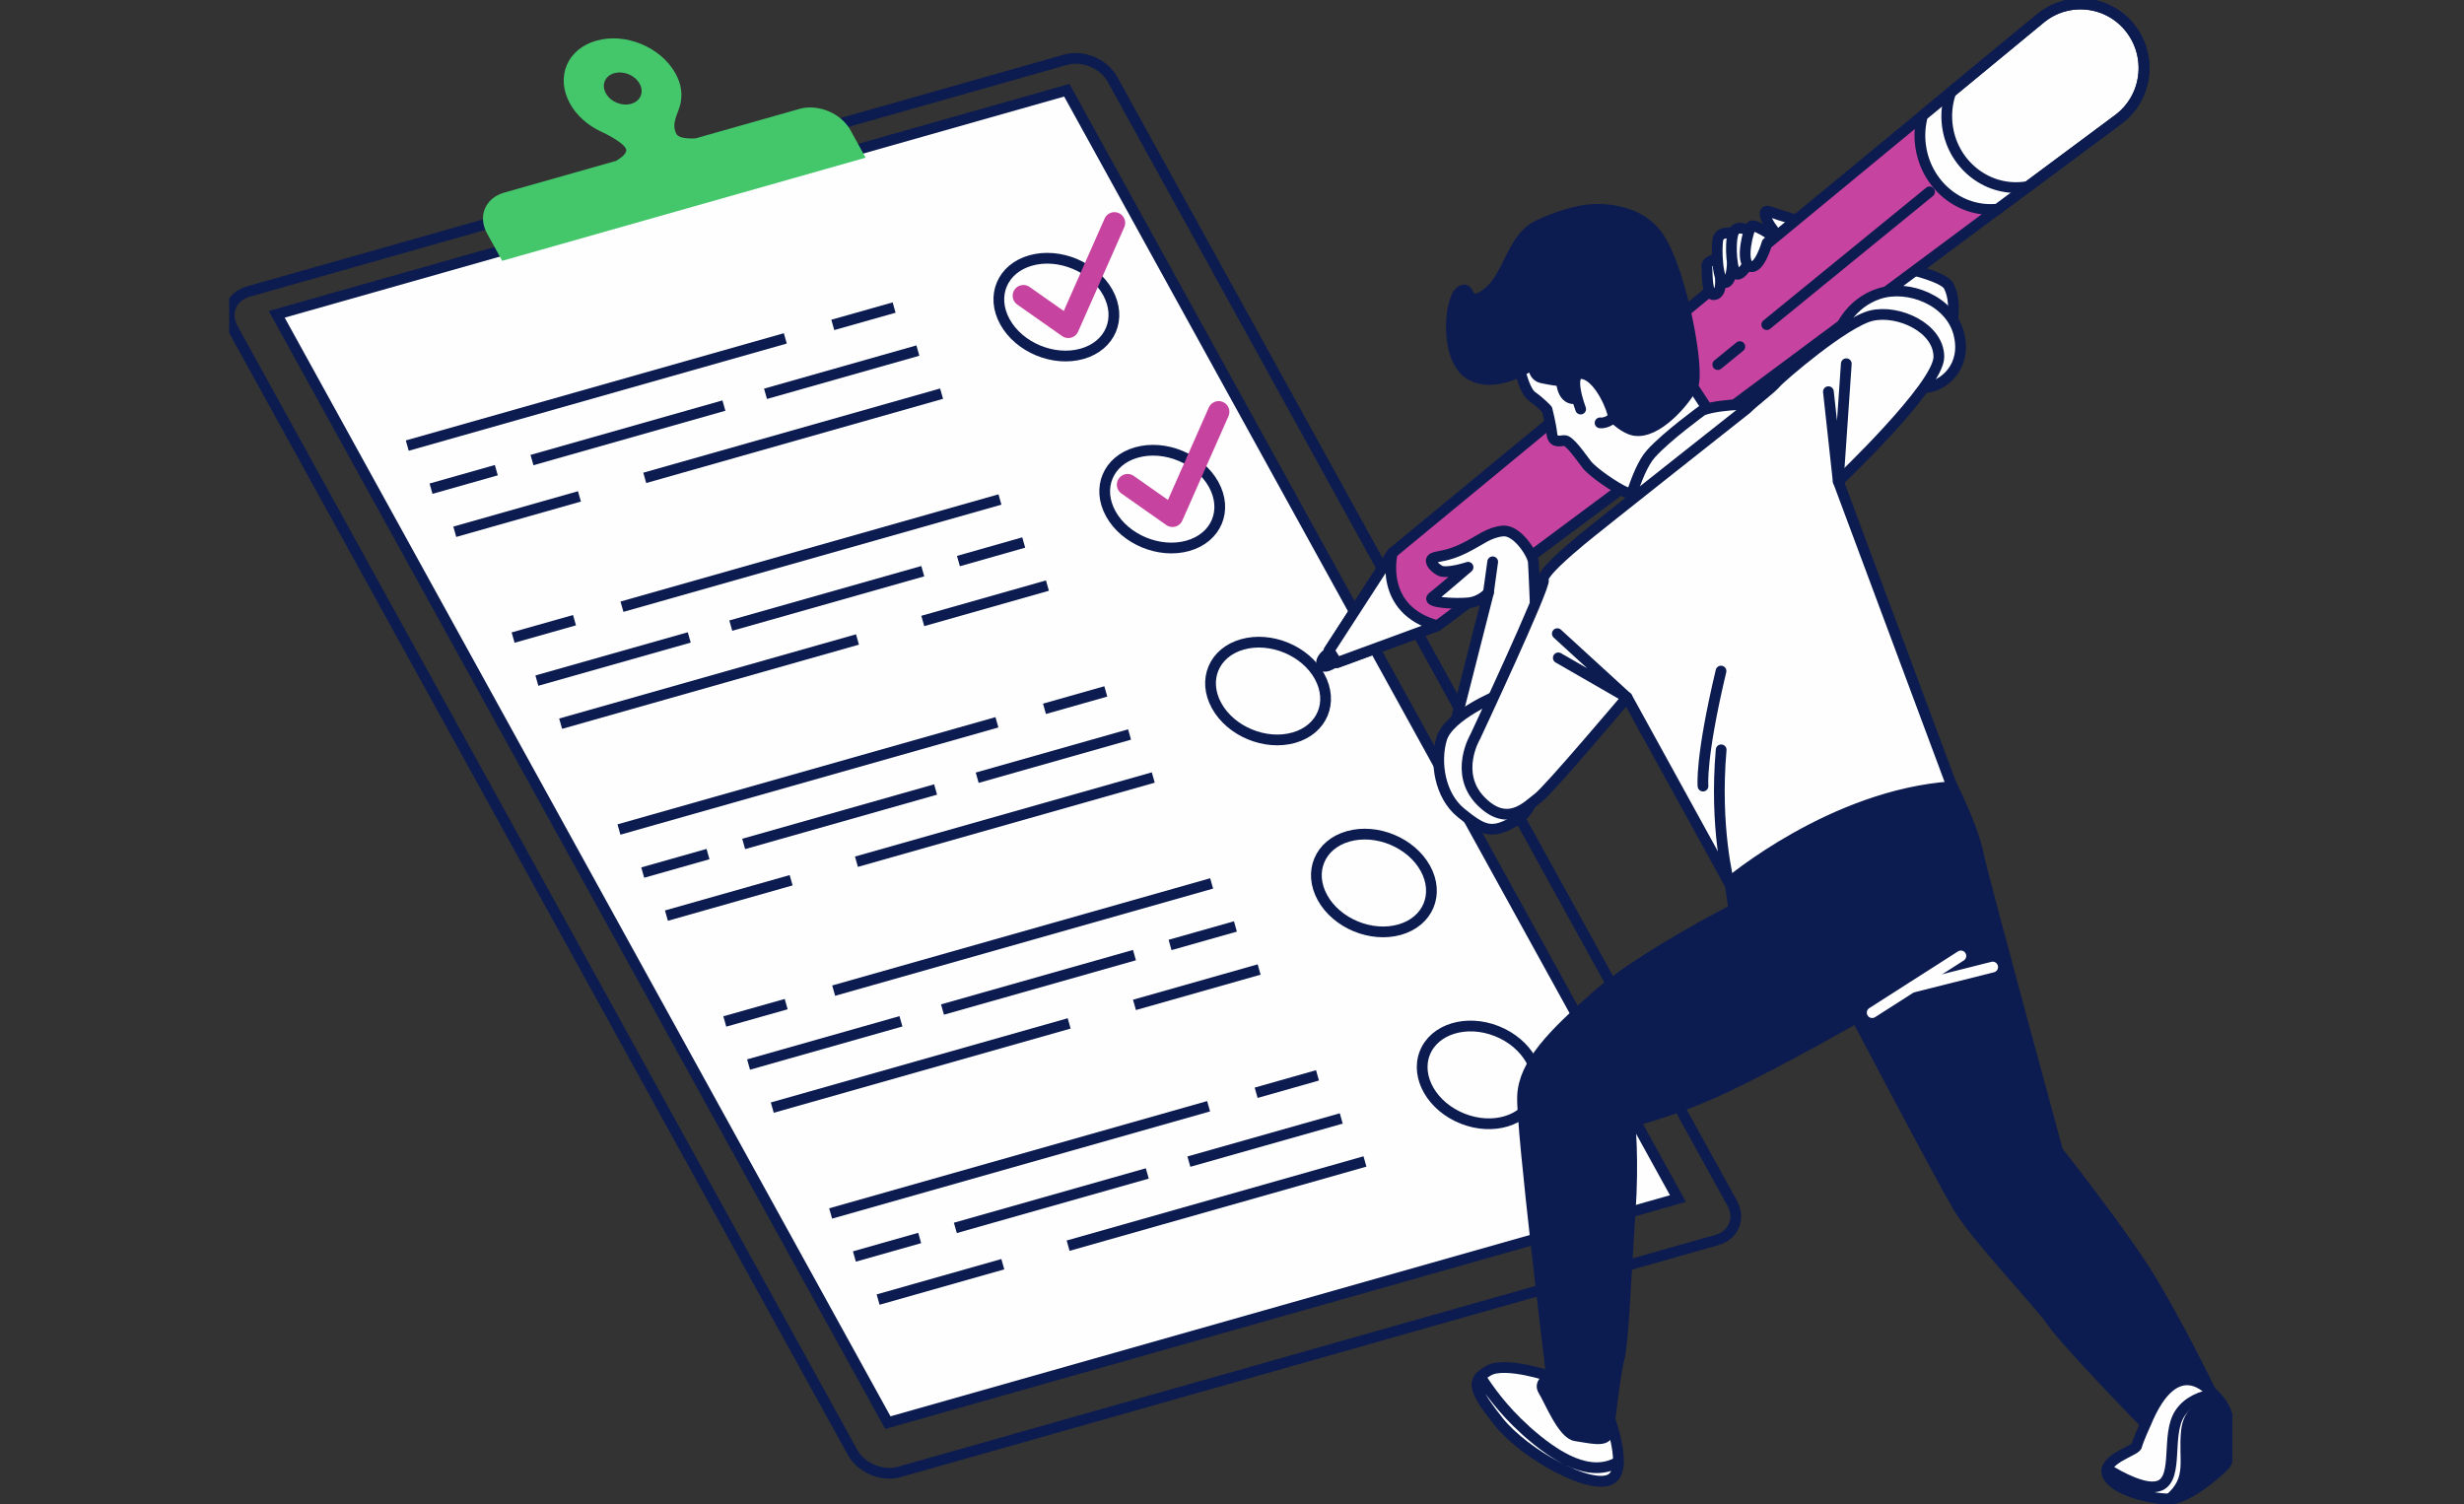 <svg width="344" height="210" viewBox="0 0 344 210" fill="none" xmlns="http://www.w3.org/2000/svg">
<rect x="0" y="0" width="344" height="210" fill="#333333" stroke="none"/>
<g clip-path="url(#clip0_351_7970)">
<path d="M239.648 173.137L125.558 205.499C123.162 206.18 120.244 204.965 119.038 202.79L32.512 45.872C31.314 43.697 32.29 41.383 34.686 40.701L148.776 8.339C151.172 7.658 154.09 8.873 155.296 11.048L241.822 167.974C243.02 170.149 242.044 172.464 239.648 173.145V173.137Z" stroke="#0D1C50" stroke-width="1.5" stroke-miterlimit="10"/>
<path d="M234.257 167.333L179.105 182.976L123.953 198.619L38.634 43.883L148.937 12.597L234.257 167.333Z" fill="#FEFEFF" stroke="#0D1C50" stroke-width="1.5" stroke-miterlimit="10"/>
<path d="M116.265 45.361L124.828 42.938" stroke="#0D1C50" stroke-width="1.5" stroke-miterlimit="10"/>
<path d="M56.858 62.212L109.637 47.242" stroke="#0D1C50" stroke-width="1.5" stroke-miterlimit="10"/>
<path d="M106.872 54.981L128.146 48.944" stroke="#0D1C50" stroke-width="1.5" stroke-miterlimit="10"/>
<path d="M74.27 64.232L101.066 56.623" stroke="#0D1C50" stroke-width="1.5" stroke-miterlimit="10"/>
<path d="M60.176 68.226L69.292 65.641" stroke="#0D1C50" stroke-width="1.5" stroke-miterlimit="10"/>
<path d="M90.013 66.716L131.456 54.959" stroke="#0D1C50" stroke-width="1.5" stroke-miterlimit="10"/>
<path d="M63.494 74.241L80.897 69.302" stroke="#0D1C50" stroke-width="1.5" stroke-miterlimit="10"/>
<path d="M154.666 40.842C152.685 37.242 147.861 35.245 143.891 36.368C139.92 37.49 138.315 41.322 140.296 44.921C142.278 48.52 147.101 50.517 151.072 49.395C155.042 48.272 156.648 44.441 154.666 40.842Z" fill="#FEFEFF" stroke="#0D1C50" stroke-width="1.5" stroke-miterlimit="10"/>
<path d="M80.206 86.585L71.635 89.015" stroke="#0D1C50" stroke-width="1.5" stroke-miterlimit="10"/>
<path d="M139.605 69.735L86.834 84.704" stroke="#0D1C50" stroke-width="1.5" stroke-miterlimit="10"/>
<path d="M96.227 88.992L74.953 95.022" stroke="#0D1C50" stroke-width="1.5" stroke-miterlimit="10"/>
<path d="M128.83 79.743L102.026 87.344" stroke="#0D1C50" stroke-width="1.5" stroke-miterlimit="10"/>
<path d="M142.923 75.74L133.807 78.333" stroke="#0D1C50" stroke-width="1.5" stroke-miterlimit="10"/>
<path d="M119.713 89.279L78.271 101.036" stroke="#0D1C50" stroke-width="1.5" stroke-miterlimit="10"/>
<path d="M146.233 81.755L128.83 86.694" stroke="#0D1C50" stroke-width="1.5" stroke-miterlimit="10"/>
<path d="M169.443 67.645C167.461 64.046 162.638 62.049 158.668 63.171C154.697 64.294 153.092 68.125 155.073 71.724C157.055 75.323 161.878 77.32 165.849 76.198C169.819 75.076 171.424 71.244 169.443 67.645Z" fill="#FEFEFF" stroke="#0D1C50" stroke-width="1.5" stroke-miterlimit="10"/>
<path d="M145.819 98.96L154.382 96.53" stroke="#0D1C50" stroke-width="1.5" stroke-miterlimit="10"/>
<path d="M86.412 115.81L139.183 100.841" stroke="#0D1C50" stroke-width="1.5" stroke-miterlimit="10"/>
<path d="M136.426 108.581L157.7 102.544" stroke="#0D1C50" stroke-width="1.5" stroke-miterlimit="10"/>
<path d="M103.824 117.824L130.62 110.223" stroke="#0D1C50" stroke-width="1.5" stroke-miterlimit="10"/>
<path d="M89.73 121.824L98.846 119.239" stroke="#0D1C50" stroke-width="1.5" stroke-miterlimit="10"/>
<path d="M119.568 120.307L161.01 108.55" stroke="#0D1C50" stroke-width="1.5" stroke-miterlimit="10"/>
<path d="M93.04 127.832L110.451 122.893" stroke="#0D1C50" stroke-width="1.5" stroke-miterlimit="10"/>
<path d="M184.22 94.44C182.238 90.841 177.415 88.844 173.444 89.966C169.474 91.089 167.869 94.92 169.85 98.519C171.832 102.119 176.655 104.116 180.625 102.993C184.596 101.871 186.201 98.04 184.22 94.44Z" fill="#FEFEFF" stroke="#0D1C50" stroke-width="1.5" stroke-miterlimit="10"/>
<path d="M109.76 140.187L101.189 142.61" stroke="#0D1C50" stroke-width="1.5" stroke-miterlimit="10"/>
<path d="M169.159 123.336L116.389 138.306" stroke="#0D1C50" stroke-width="1.5" stroke-miterlimit="10"/>
<path d="M125.782 142.587L104.507 148.624" stroke="#0D1C50" stroke-width="1.5" stroke-miterlimit="10"/>
<path d="M158.384 133.345L131.58 140.946" stroke="#0D1C50" stroke-width="1.5" stroke-miterlimit="10"/>
<path d="M172.478 129.343L163.354 131.928" stroke="#0D1C50" stroke-width="1.5" stroke-miterlimit="10"/>
<path d="M149.268 142.88L107.818 154.637" stroke="#0D1C50" stroke-width="1.5" stroke-miterlimit="10"/>
<path d="M175.788 135.356L158.384 140.295" stroke="#0D1C50" stroke-width="1.5" stroke-miterlimit="10"/>
<path d="M198.997 121.239C197.016 117.64 192.192 115.643 188.222 116.765C184.251 117.887 182.646 121.719 184.627 125.318C186.609 128.917 191.432 130.914 195.403 129.792C199.374 128.669 200.979 124.838 198.997 121.239Z" fill="#FEFEFF" stroke="#0D1C50" stroke-width="1.5" stroke-miterlimit="10"/>
<path d="M175.372 152.565L183.935 150.134" stroke="#0D1C50" stroke-width="1.5" stroke-miterlimit="10"/>
<path d="M115.965 169.415L168.736 154.445" stroke="#0D1C50" stroke-width="1.5" stroke-miterlimit="10"/>
<path d="M165.979 162.178L187.253 156.149" stroke="#0D1C50" stroke-width="1.5" stroke-miterlimit="10"/>
<path d="M133.377 171.429L160.173 163.828" stroke="#0D1C50" stroke-width="1.5" stroke-miterlimit="10"/>
<path d="M119.283 175.422L128.399 172.837" stroke="#0D1C50" stroke-width="1.5" stroke-miterlimit="10"/>
<path d="M149.121 173.912L190.563 162.155" stroke="#0D1C50" stroke-width="1.5" stroke-miterlimit="10"/>
<path d="M122.593 181.436L140.004 176.498" stroke="#0D1C50" stroke-width="1.5" stroke-miterlimit="10"/>
<path d="M214.252 153.106C215.568 149.733 213.201 145.637 208.966 143.959C204.73 142.281 200.229 143.656 198.913 147.029C197.597 150.403 199.964 154.499 204.2 156.177C208.436 157.855 212.936 156.48 214.252 153.106Z" fill="#FEFEFF" stroke="#0D1C50" stroke-width="1.5" stroke-miterlimit="10"/>
<path d="M111.588 15.213L97.088 19.323C95.99 19.369 94.761 19.284 94.446 18.719C93.647 17.272 94.661 15.902 94.968 14.617C95.314 13.185 95.129 11.745 94.308 10.267C92.272 6.575 87.326 4.524 83.256 5.677C79.185 6.83 77.534 10.755 79.569 14.447C80.499 16.142 82.05 17.481 83.832 18.332C83.832 18.332 86.781 19.656 87.365 20.724C87.672 21.289 86.858 21.955 86.013 22.458L70.384 26.893C67.742 27.644 66.674 30.19 67.995 32.582L70.107 36.413L120.85 22.017L118.738 18.185C117.417 15.793 114.207 14.462 111.573 15.213H111.588ZM85.767 10.22C87.073 9.849 88.655 10.507 89.3 11.691C89.953 12.868 89.423 14.129 88.117 14.493C86.812 14.865 85.23 14.207 84.584 13.022C83.932 11.846 84.462 10.584 85.767 10.213V10.22Z" fill="#44C66B"/>
<path d="M142.877 41.29L149.144 45.694L155.588 31.119" stroke="#C6449F" stroke-width="3" stroke-linecap="round" stroke-linejoin="round"/>
<path d="M157.424 67.67L163.691 72.074L170.135 57.499" stroke="#C6449F" stroke-width="3" stroke-linecap="round" stroke-linejoin="round"/>
<path d="M272.138 46.724C272.138 46.724 273.501 42.731 272.074 39.942C270.646 37.153 249.713 34.69 249.713 34.69C249.713 34.69 245.055 35.199 245.568 37.855C246.081 40.512 264.077 48.961 265.505 49.712C266.933 50.463 272.26 51.919 272.138 46.724Z" fill="#FEFEFF" stroke="#0D1C50" stroke-width="1.5" stroke-linecap="round" stroke-linejoin="round"/>
<path d="M250.992 30.747C250.992 30.747 248.973 30.252 247.113 29.557C245.254 28.862 247.642 32.736 248.363 32.832C249.083 32.928 250.885 33.097 250.885 33.097L250.983 30.748L250.992 30.747Z" fill="#FEFEFF" stroke="#0D1C50" stroke-width="1.5" stroke-linecap="round" stroke-linejoin="round"/>
<path d="M194.397 77.18L185.56 90.817L186.645 92.513L200.678 87.359L295.741 16.663C299.757 13.678 300.516 7.938 297.433 3.973C294.369 0.04 288.695 -0.588 284.864 2.577L194.405 77.179L194.397 77.18Z" fill="#C6449F" stroke="#0D1C50" stroke-width="1.5" stroke-linecap="round" stroke-linejoin="round"/>
<path d="M242.897 48.391L239.819 50.899" stroke="#0D1C50" stroke-width="1.5" stroke-linecap="round" stroke-linejoin="round"/>
<path d="M269.389 26.782L246.657 45.325" stroke="#0D1C50" stroke-width="1.5" stroke-linecap="round" stroke-linejoin="round"/>
<path d="M186.478 90.45C186.478 90.45 184.065 91.795 184.566 92.822C185.066 93.849 188.438 90.859 188.438 90.859L186.478 90.45Z" fill="#C6449F" stroke="#0D1C50" stroke-width="1.5" stroke-linecap="round" stroke-linejoin="round"/>
<path d="M185.552 90.818L186.637 92.513L200.67 87.36C192.34 85.1 194.389 77.18 194.389 77.18L185.552 90.818Z" fill="#FEFEFF" stroke="#0D1C50" stroke-width="1.5" stroke-linecap="round" stroke-linejoin="round"/>
<path d="M297.425 3.974C294.361 0.04 288.687 -0.588 284.856 2.577L268.408 16.148C268.072 17.383 267.953 18.71 268.102 20.075C268.715 25.682 273.536 29.756 278.891 29.196L295.733 16.672C299.75 13.687 300.509 7.946 297.426 3.982L297.425 3.974Z" fill="#FEFEFF" stroke="#0D1C50" stroke-width="1.5" stroke-linecap="round" stroke-linejoin="round"/>
<path d="M297.425 3.974C294.361 0.04 288.687 -0.587 284.856 2.577L272.353 12.888C271.868 14.264 271.679 15.782 271.848 17.336C272.443 22.771 277.199 26.71 282.469 26.134C282.69 26.11 282.917 26.077 283.127 26.037L295.733 16.664C299.749 13.679 300.508 7.938 297.425 3.974Z" stroke="#0D1C50" stroke-width="1.5" stroke-linecap="round" stroke-linejoin="round"/>
<path d="M240.163 36.067C240.163 36.067 238.189 36.283 238.288 37.187C238.387 38.092 238.216 41.363 239.348 41.14C240.479 40.916 240.153 38.914 240.182 38.203C240.211 37.484 240.155 36.068 240.155 36.068L240.163 36.067Z" fill="#FEFEFF" stroke="#0D1C50" stroke-width="1.5" stroke-linecap="round" stroke-linejoin="round"/>
<path d="M241.967 32.559C241.967 32.559 240.146 32.209 239.857 33.339C239.568 34.477 239.728 39.718 240.937 39.444C242.145 39.17 241.907 34.496 241.967 32.559Z" fill="#FEFEFF" stroke="#0D1C50" stroke-width="1.5" stroke-linecap="round" stroke-linejoin="round"/>
<path d="M244.706 32.534C244.706 32.534 242.48 30.98 241.968 32.558C241.455 34.137 241.779 38.386 242.595 38.297C243.411 38.208 244.432 36.299 244.605 35.315C244.77 34.332 244.715 32.541 244.715 32.541L244.706 32.534Z" fill="#FEFEFF" stroke="#0D1C50" stroke-width="1.5" stroke-linecap="round" stroke-linejoin="round"/>
<path d="M247.651 33.045C247.651 33.045 244.834 31.139 244.471 31.595C244.108 32.051 242.936 36.439 244.253 37.152C245.569 37.865 246.698 33.922 246.698 33.922L247.644 33.054L247.651 33.045Z" fill="#FEFEFF" stroke="#0D1C50" stroke-width="1.5" stroke-linecap="round" stroke-linejoin="round"/>
<path d="M211.835 50.089C211.835 50.089 212.608 54.439 213.879 55.34C215.149 56.233 215.987 57.181 215.987 57.181C215.987 57.181 216.505 59.196 216.648 60.512C216.792 61.827 217.649 61.584 218.375 61.505C219.101 61.425 220.678 63.766 221.532 64.862C222.386 65.95 225.563 68.124 226.947 68.705C228.332 69.294 230.207 66.277 230.207 66.277L231.538 69.093L241.107 61.241L234.946 51.856C234.946 51.856 234.304 47.341 230.833 42.396C227.353 37.451 223.117 34.952 216.798 37.565C210.479 40.178 211.852 50.087 211.852 50.087L211.835 50.089Z" fill="#FEFEFF" stroke="#0D1C50" stroke-width="1.5" stroke-linecap="round" stroke-linejoin="round"/>
<path d="M221.632 29.299C221.632 29.299 218.548 29.636 214.667 31.516C211.006 33.289 210.652 38.736 207.541 41.014C204.43 43.293 205.457 39.545 203.898 40.689C202.338 41.824 201.597 50.384 205.416 52.387C209.242 54.39 214.124 50.712 214.124 50.712C214.124 50.712 213.834 52.441 215.306 52.762C216.777 53.084 217.994 53.192 217.994 53.192C217.994 53.192 218.072 56.087 220.183 55.615C222.294 55.143 220.027 51.997 220.027 51.997C220.027 51.997 224.928 59.448 228.117 60.073C231.305 60.69 235.346 55.897 236.328 53.851C237.31 51.805 234.864 38.269 231.678 33.292C228.492 28.316 221.633 29.307 221.633 29.307L221.632 29.299Z" fill="#0D1C50" stroke="#0D1C50" stroke-width="1.5" stroke-linecap="round" stroke-linejoin="round"/>
<path d="M220.677 57.11C220.677 57.11 218.617 51.711 221.022 52.188C223.427 52.666 225.276 57.498 225.193 58.097C225.11 58.697 223.984 59.12 223.388 59.035" fill="#FEFEFF"/>
<path d="M220.677 57.11C220.677 57.11 218.617 51.711 221.022 52.188C223.427 52.666 225.276 57.498 225.193 58.097C225.11 58.697 223.984 59.12 223.388 59.035" stroke="#0D1C50" stroke-width="1.5" stroke-linecap="round" stroke-linejoin="round"/>
<path d="M237.67 57.29C237.67 57.29 232.728 60.867 230.504 63.332C228.281 65.796 226.821 72.612 226.821 72.612C226.821 72.612 240.648 60.742 243.099 58.993C245.549 57.244 246.049 56.449 246.049 56.449C246.049 56.449 240.494 56.233 237.669 57.282L237.67 57.29Z" fill="#FEFEFF" stroke="#0D1C50" stroke-width="1.5" stroke-linecap="round" stroke-linejoin="round"/>
<path d="M256.801 46.138C256.801 46.138 258.189 42.367 262.3 41.011C266.42 39.653 272.286 41.957 273.468 46.579C274.65 51.201 271.338 53.826 269.119 54.068C266.9 54.311 264.558 51.397 264.558 51.397C264.558 51.397 257.16 49.493 256.792 46.13L256.801 46.138Z" fill="#FEFEFF" stroke="#0D1C50" stroke-width="1.5" stroke-linecap="round" stroke-linejoin="round"/>
<path d="M202.78 102.514L207.808 82.728C207.808 82.728 206.821 83.967 205.043 84.162C203.264 84.356 198.981 84.142 200.017 83.355C201.054 82.568 204.954 79.196 204.954 79.196C204.954 79.196 201.919 80.21 200.956 79.633C199.993 79.056 199.456 78.216 200.091 77.914C200.727 77.611 202.09 77.695 204.431 76.532C206.773 75.37 207.784 74.352 209.783 74.134C211.782 73.915 213.943 77.298 214.065 78.416C214.188 79.534 214.96 100.949 215.058 101.846C215.156 102.742 215.254 103.638 209.559 104.934C203.865 106.239 202.828 104.988 202.78 102.505L202.78 102.514Z" fill="#FEFEFF" stroke="#0D1C50" stroke-width="1.5" stroke-linecap="round" stroke-linejoin="round"/>
<path d="M207.8 82.728L208.396 78.436" stroke="#0D1C50" stroke-width="1.5" stroke-linecap="round" stroke-linejoin="round"/>
<path d="M209.144 97.067C209.144 97.067 202.258 99.858 201.271 103.136C200.284 106.414 201.017 111.084 203.971 113.482C206.923 115.872 208.106 116.425 210.872 114.991C213.638 113.557 214.103 111.693 214.128 109.884C214.152 108.068 215.051 101.863 209.137 97.076L209.144 97.067Z" fill="#FEFEFF" stroke="#0D1C50" stroke-width="1.5" stroke-linecap="round" stroke-linejoin="round"/>
<path d="M216.631 192.221C216.631 192.221 210.097 189.99 207.78 191.375C205.462 192.759 205.585 193.878 209.231 198.463C212.878 203.048 222.193 208.137 224.927 206.482C227.668 204.826 224.023 196.172 224.023 196.172L216.632 192.229L216.631 192.221Z" fill="#FEFEFF" stroke="#0D1C50" stroke-width="1.5" stroke-linecap="round" stroke-linejoin="round"/>
<path d="M212.943 199.637C209.777 196.805 207.712 193.853 206.682 192.21C205.652 193.354 206.305 194.797 209.215 198.464C212.861 203.041 222.177 208.138 224.911 206.483C225.608 206.066 225.892 205.186 225.924 204.117C222.05 206.296 217.467 203.711 212.936 199.647L212.943 199.637Z" fill="#FEFEFF" stroke="#0D1C50" stroke-width="1.5" stroke-linecap="round" stroke-linejoin="round"/>
<path d="M241.104 120.28L242.058 126.965C242.058 126.965 229.086 133.591 222.934 139.015C216.79 144.437 212.744 148.507 212.564 153.053C212.384 157.599 216.623 192.221 216.623 192.221C216.623 192.221 214.673 192.884 215.489 194.159C216.304 195.426 218.173 200.206 219.991 200.456C221.81 200.707 224.135 201.359 224.454 200.193C224.772 199.027 225.377 192.171 226.013 189.839C226.658 187.505 227.059 176.82 227.582 169.299C228.105 161.771 227.543 156.632 227.543 156.632C227.543 156.632 233.458 155.303 240.939 151.773C248.413 148.244 259.198 142.081 259.198 142.081C259.198 142.081 270.813 164.125 273.3 168.379C275.788 172.633 284.655 181.848 286.523 184.589C288.391 187.33 299.525 198.784 299.525 198.784C299.525 198.784 302.927 195.018 305.375 194.75L308.703 194.386C308.703 194.386 303.484 183.642 299.422 177.296C295.36 170.951 287.284 160.743 287.284 160.743C287.284 160.743 276.798 122.286 276.276 119.622C275.279 114.506 271.147 107.07 271.147 107.07C271.147 107.07 260.189 105.988 241.09 120.298L241.104 120.28Z" fill="#0D1C50" stroke="#0D1C50" stroke-width="1.5" stroke-linecap="round" stroke-linejoin="round"/>
<path d="M299.541 198.775C299.541 198.775 298.456 201.157 298.309 201.855C298.162 202.553 293.348 203.754 294.262 205.917C295.175 208.08 300.47 209.315 302.942 209.269C305.405 209.225 309.925 205.336 310.717 204.343C311.181 203.759 311.584 200.196 310.872 197.536C310.374 195.694 308.727 194.376 308.727 194.376C308.727 194.376 303.8 188.35 299.549 198.774L299.541 198.775Z" fill="#FEFEFF" stroke="#0D1C50" stroke-width="1.5" stroke-linecap="round" stroke-linejoin="round"/>
<path d="M310.856 197.538C310.494 196.188 309.511 195.123 309.013 194.645C307.344 194.935 305.44 195.642 304.322 197.346C302.396 200.268 304.166 206.19 301.604 207.377C299.694 208.26 295.96 206.197 294.18 205.094C294.118 205.35 294.131 205.623 294.254 205.918C295.167 208.081 300.462 209.316 302.934 209.27C305.397 209.226 309.917 205.337 310.709 204.343C311.173 203.76 311.576 200.197 310.865 197.537L310.856 197.538Z" fill="#FEFEFF" stroke="#0D1C50" stroke-width="1.5" stroke-linecap="round" stroke-linejoin="round"/>
<path d="M305.259 199.731C304.81 203.857 306.213 206.416 302.933 209.262C305.396 209.217 309.916 205.329 310.708 204.335C311.172 203.752 311.575 200.188 310.863 197.529C310.71 196.955 310.438 196.435 310.142 195.985L309.803 196.056C309.803 196.056 305.707 195.597 305.266 199.722L305.259 199.731Z" fill="#0D1C50" stroke="#0D1C50" stroke-width="1.5" stroke-linecap="round" stroke-linejoin="round"/>
<path d="M261.375 141.378L273.76 133.459" stroke="#FEFEFF" stroke-width="1.5" stroke-linecap="round" stroke-linejoin="round"/>
<path d="M267.054 137.82L278.198 135.012" stroke="#FEFEFF" stroke-width="1.5" stroke-linecap="round" stroke-linejoin="round"/>
<path d="M261.297 44.066C257.576 44.922 248.545 52.706 247.949 53.445C247.353 54.184 244.865 56.046 243.853 57.063C243.853 57.063 222.559 73.876 220.707 75.435C218.855 76.993 215.159 80.118 215.476 80.982C215.795 81.854 205.962 102.847 205.962 102.847C205.962 102.847 202.926 107.93 206.72 111.817C210.513 115.704 213.303 112.454 214.755 111.388C216.207 110.322 227.149 97.362 227.149 97.362L241.377 123.221C241.377 123.221 255.815 110.976 272.531 109.831L256.644 67.205C256.644 67.205 270.685 53.897 270.686 49.828C270.686 45.752 265.025 43.2 261.297 44.066Z" fill="#FEFEFF"/>
<path d="M261.297 44.066C257.576 44.922 248.545 52.706 247.949 53.445C247.353 54.184 244.865 56.046 243.853 57.063C243.853 57.063 222.559 73.876 220.707 75.435C218.855 76.993 215.159 80.118 215.476 80.982C215.795 81.854 205.962 102.847 205.962 102.847C205.962 102.847 202.926 107.93 206.72 111.817C210.513 115.704 213.303 112.454 214.755 111.388C216.207 110.322 227.149 97.362 227.149 97.362L241.377 123.221C241.377 123.221 255.815 110.976 272.531 109.831L256.644 67.205C256.644 67.205 270.685 53.897 270.686 49.828C270.686 45.752 265.025 43.2 261.297 44.066Z" stroke="#0D1C50" stroke-width="1.5" stroke-linecap="round" stroke-linejoin="round"/>
<path d="M241.368 123.221C241.368 123.221 239.341 115.547 240.292 104.685L241.368 123.221Z" fill="#FEFEFF"/>
<path d="M241.368 123.221C241.368 123.221 239.341 115.547 240.292 104.685" stroke="#0D1C50" stroke-width="1.5" stroke-linecap="round" stroke-linejoin="round"/>
<path d="M237.757 109.747C237.757 109.747 237.344 105.965 240.27 93.689L237.757 109.747Z" fill="#FEFEFF"/>
<path d="M237.757 109.747C237.757 109.747 237.344 105.965 240.27 93.689" stroke="#0D1C50" stroke-width="1.5" stroke-linecap="round" stroke-linejoin="round"/>
<path d="M217.418 88.466L227.141 97.362L217.556 91.845" fill="#FEFEFF"/>
<path d="M217.418 88.466L227.141 97.362L217.556 91.845" stroke="#0D1C50" stroke-width="1.5" stroke-linecap="round" stroke-linejoin="round"/>
<path d="M255.266 54.684L256.635 67.206L257.763 50.783" fill="#FEFEFF"/>
<path d="M255.266 54.684L256.635 67.206L257.763 50.783" stroke="#0D1C50" stroke-width="1.5" stroke-linecap="round" stroke-linejoin="round"/>
<path d="M241.845 94.573C241.826 94.626 241.813 94.735 241.802 94.861C241.867 94.546 241.887 94.427 241.845 94.573Z" fill="#0D1C50"/>
</g>
<defs>
<clipPath id="clip0_351_7970">
<rect width="279.62" height="210" fill="white" transform="translate(32)"/>
</clipPath>
</defs>
</svg>
